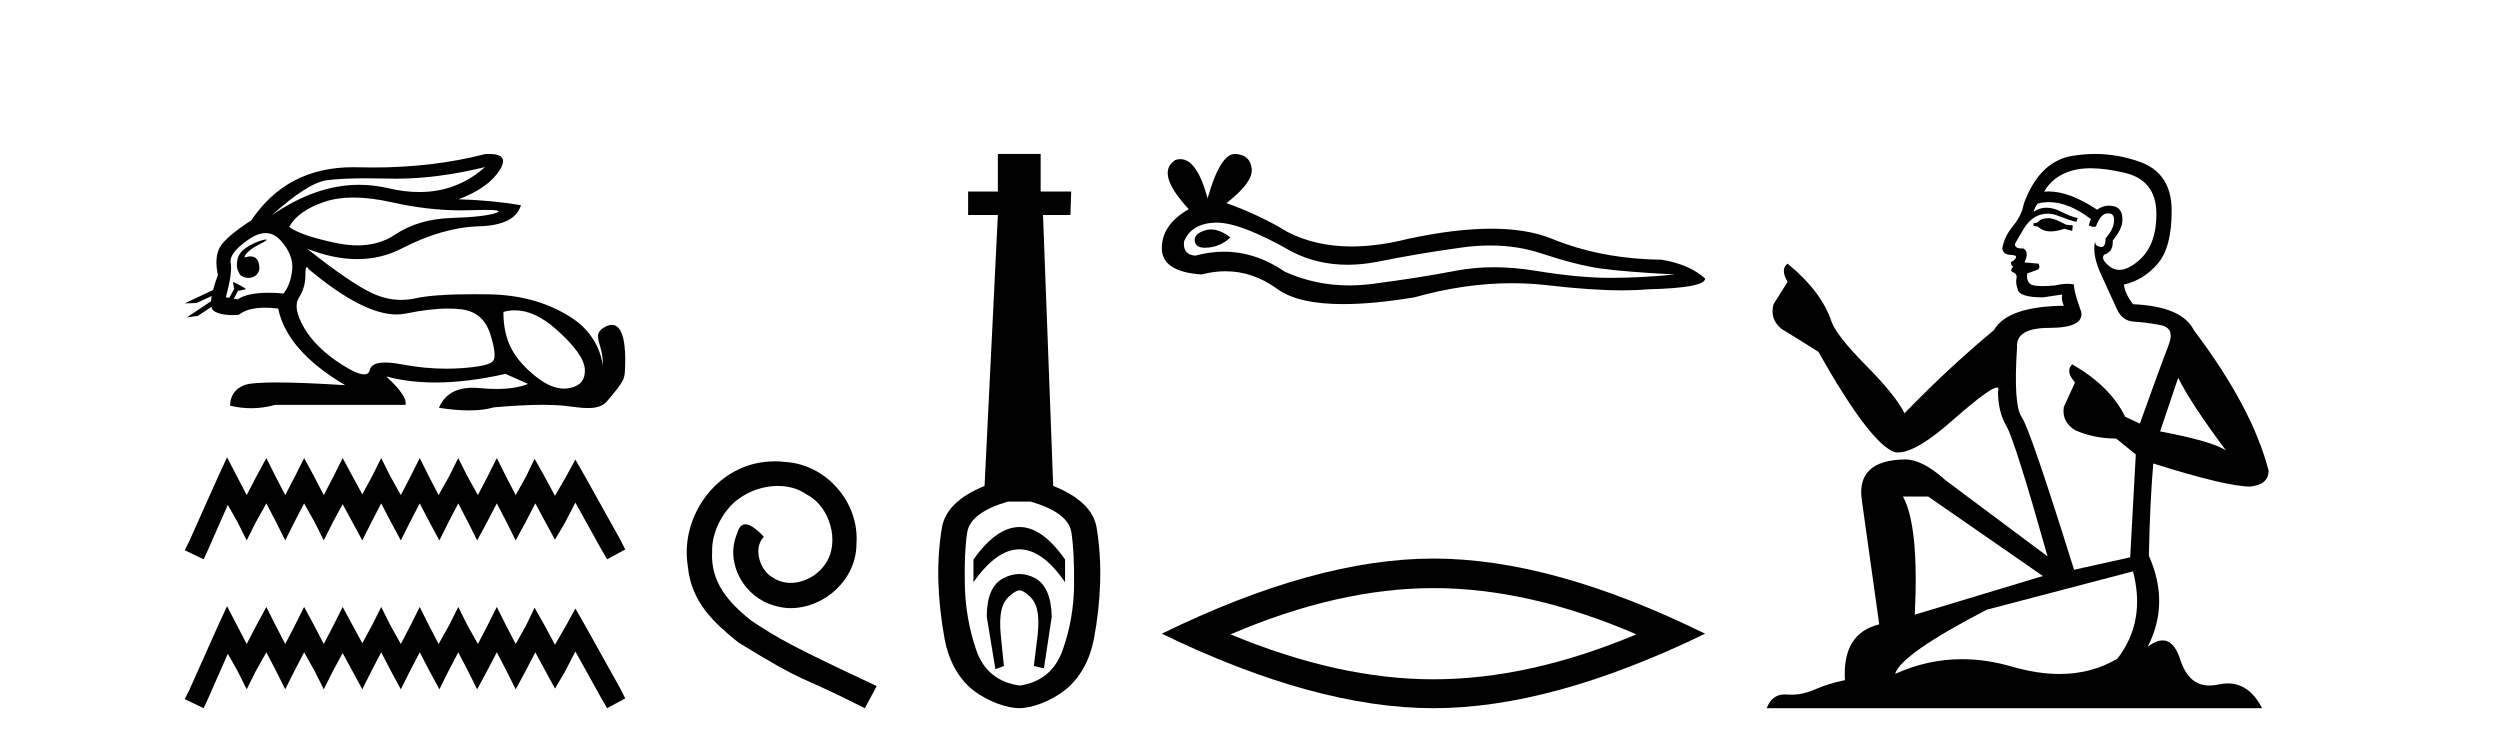 <?xml version='1.0' encoding='UTF-8' standalone='yes'?><svg xmlns='http://www.w3.org/2000/svg' xmlns:xlink='http://www.w3.org/1999/xlink' width='137.0' height='41.0' ><path d='M 26.577 9.156 C 25.554 10.068 24.355 10.524 22.977 10.524 C 22.438 10.524 21.871 10.454 21.278 10.314 C 20.748 10.19 20.217 10.127 19.686 10.127 C 18.099 10.127 16.504 10.683 14.9 11.794 L 14.9 11.794 C 16.2 10.616 17.202 9.978 17.905 9.878 C 18.413 9.807 19.155 9.771 20.13 9.771 C 20.504 9.771 20.914 9.776 21.358 9.787 C 21.481 9.79 21.604 9.791 21.729 9.791 C 23.224 9.791 24.84 9.579 26.577 9.156 ZM 19.374 10.825 C 19.999 10.825 20.694 10.911 21.461 11.083 C 22.78 11.379 24.045 11.527 25.258 11.527 C 25.423 11.527 25.587 11.524 25.751 11.519 C 26.077 11.508 26.353 11.502 26.578 11.502 C 27.29 11.502 27.492 11.557 27.184 11.668 C 26.779 11.813 25.969 11.905 24.753 11.943 C 23.537 11.981 22.501 12.287 21.645 12.861 C 21.061 13.252 20.377 13.447 19.594 13.447 C 19.229 13.447 18.842 13.405 18.433 13.319 C 17.148 13.052 16.284 12.757 15.841 12.436 C 16.177 11.84 16.823 11.381 17.779 11.06 C 18.246 10.903 18.778 10.825 19.374 10.825 ZM 13.396 14.112 C 13.396 14.112 13.396 14.112 13.396 14.112 L 13.396 14.112 C 13.396 14.112 13.396 14.112 13.396 14.112 ZM 14.569 13.125 C 14.373 13.125 13.549 13.414 13.198 13.834 C 13.035 14.03 12.98 14.275 12.984 14.477 L 12.984 14.477 C 12.958 14.623 13.009 14.814 13.164 15.069 C 13.308 15.18 13.468 15.23 13.618 15.23 C 13.954 15.23 14.242 14.983 14.212 14.627 C 14.179 14.243 14.024 14.051 13.729 14.051 C 13.654 14.051 13.571 14.063 13.478 14.088 C 13.45 14.095 13.422 14.103 13.396 14.112 L 13.396 14.112 C 13.413 14.051 13.424 13.996 13.453 13.957 C 13.738 13.565 14.372 13.34 14.57 13.19 C 14.629 13.146 14.622 13.125 14.569 13.125 ZM 12.562 16.323 L 12.562 16.323 L 12.562 16.323 L 12.562 16.323 C 12.562 16.323 12.562 16.323 12.562 16.323 C 12.562 16.323 12.562 16.323 12.562 16.323 ZM 14.555 12.774 C 14.862 12.774 15.138 12.91 15.382 13.182 C 15.856 13.709 16.066 14.241 16.013 14.776 C 15.959 15.311 15.803 15.747 15.543 16.084 C 15.244 16.057 14.968 16.043 14.714 16.043 C 13.951 16.043 13.386 16.164 13.019 16.405 L 12.812 16.368 L 12.812 16.368 C 12.874 16.259 12.993 16.037 13.046 15.924 L 13.046 15.924 C 13.062 15.925 13.08 15.926 13.099 15.926 C 13.11 15.926 13.123 15.926 13.135 15.925 L 13.468 15.85 C 13.566 15.828 12.767 15.44 12.758 15.44 C 12.757 15.44 12.76 15.442 12.767 15.445 L 12.821 15.784 C 12.824 15.799 12.828 15.814 12.835 15.828 L 12.835 15.828 C 12.744 15.991 12.615 16.217 12.562 16.323 L 12.562 16.323 L 12.377 16.29 C 12.622 15.388 12.71 14.761 12.641 14.409 C 12.572 14.057 12.893 13.633 13.604 13.136 C 13.949 12.895 14.266 12.774 14.555 12.774 ZM 16.816 14.637 C 16.843 14.637 16.878 14.676 16.919 14.753 C 18.894 16.406 20.497 17.232 21.729 17.232 C 21.899 17.232 22.062 17.216 22.218 17.185 C 23.128 17.001 23.911 16.908 24.568 16.908 C 24.838 16.908 25.087 16.924 25.315 16.955 C 26.095 17.062 26.611 17.51 26.863 18.297 C 27.116 19.085 27.169 19.578 27.024 19.777 C 26.879 19.976 26.286 20.109 25.246 20.178 C 24.986 20.195 24.724 20.204 24.461 20.204 C 23.671 20.204 22.866 20.127 22.046 19.972 C 21.677 19.902 21.365 19.867 21.11 19.867 C 20.61 19.867 20.329 20.002 20.268 20.27 C 20.231 20.433 20.126 20.514 19.952 20.514 C 19.694 20.514 19.283 20.333 18.72 19.972 C 17.779 19.368 17.095 18.699 16.667 17.965 C 16.238 17.231 16.143 16.68 16.38 16.313 C 16.617 15.946 16.735 15.537 16.735 15.086 C 16.735 14.787 16.762 14.637 16.816 14.637 ZM 28.213 17.005 C 28.94 17.005 29.694 17.352 30.476 18.045 C 31.486 18.94 32.009 19.666 32.048 20.224 C 32.086 20.782 31.826 21.126 31.268 21.256 C 31.152 21.283 31.034 21.297 30.915 21.297 C 30.457 21.297 29.971 21.1 29.455 20.706 C 28.805 20.209 28.331 19.681 28.033 19.123 C 27.735 18.565 27.586 17.888 27.586 17.093 C 27.792 17.034 28.001 17.005 28.213 17.005 ZM 26.806 8.437 C 26.735 8.437 26.658 8.439 26.577 8.445 C 24.687 8.934 22.637 9.179 20.428 9.179 C 20.151 9.179 19.873 9.175 19.591 9.167 C 19.507 9.165 19.424 9.164 19.341 9.164 C 16.932 9.164 15.077 10.132 13.776 12.069 C 12.843 12.681 12.27 13.17 12.056 13.537 C 11.842 13.904 11.803 14.417 11.941 15.074 C 11.826 15.382 11.737 15.655 11.675 15.893 L 11.675 15.893 L 10.124 16.625 L 10.764 16.607 L 11.601 16.222 L 11.601 16.222 C 11.582 16.327 11.57 16.423 11.565 16.509 L 11.565 16.509 L 10.246 17.387 L 10.844 17.309 L 11.586 16.819 L 11.586 16.819 C 11.614 16.932 11.668 17.012 11.746 17.058 C 11.983 17.198 12.313 17.268 12.737 17.268 C 12.848 17.268 12.965 17.263 13.088 17.253 C 13.406 16.993 13.883 16.862 14.521 16.862 C 14.743 16.862 14.984 16.878 15.244 16.909 C 15.566 18.454 16.789 19.853 18.915 21.107 C 17.324 21.008 16.068 20.958 15.147 20.958 C 14.226 20.958 13.639 21.008 13.386 21.107 C 12.882 21.306 12.622 21.681 12.606 22.231 C 12.997 22.324 13.384 22.37 13.768 22.37 C 14.211 22.37 14.65 22.308 15.084 22.185 L 22.218 22.185 C 22.31 21.88 21.958 21.36 21.163 20.626 L 21.163 20.626 C 21.981 20.849 22.88 20.961 23.861 20.961 C 25.026 20.961 26.306 20.803 27.701 20.488 L 28.939 21.039 C 28.484 21.223 27.907 21.315 27.206 21.315 C 26.918 21.315 26.608 21.299 26.278 21.268 C 26.148 21.256 26.024 21.249 25.904 21.249 C 24.982 21.249 24.365 21.615 24.053 22.346 C 24.664 22.442 25.213 22.49 25.701 22.49 C 26.225 22.49 26.678 22.434 27.058 22.323 C 28.124 22.23 29.024 22.184 29.759 22.184 C 30.236 22.184 30.644 22.204 30.981 22.243 C 31.394 22.291 31.829 22.361 32.22 22.361 C 32.642 22.361 33.013 22.28 33.252 22.002 C 34.286 20.8 34.229 20.739 34.255 20.086 C 34.298 19.05 34.19 17.803 33.533 17.803 C 33.414 17.803 33.276 17.844 33.118 17.936 C 32.364 18.371 33.082 18.845 33.034 20.045 C 33.034 20.045 32.928 18.482 31.394 17.46 C 30.172 16.646 28.664 16.16 26.783 16.129 C 26.504 16.125 26.238 16.123 25.983 16.123 C 24.517 16.123 23.446 16.198 22.769 16.347 C 22.507 16.405 22.247 16.434 21.987 16.434 C 21.457 16.434 20.929 16.313 20.406 16.072 C 19.626 15.713 18.433 14.898 16.827 13.629 L 16.827 13.629 C 17.801 14.009 18.718 14.2 19.579 14.2 C 20.447 14.2 21.258 14.006 22.012 13.618 C 23.51 12.845 24.921 12.44 26.244 12.402 C 27.567 12.364 28.335 11.977 28.549 11.243 C 27.433 11.06 26.294 10.953 25.131 10.922 C 26.217 10.509 26.967 9.978 27.379 9.328 C 27.757 8.734 27.566 8.437 26.806 8.437 Z' style='fill:#000000;stroke:none' /><path d='M 12.443 25.06 L 11.946 26.136 L 10.373 29.656 L 10.124 30.153 L 11.159 30.649 L 11.408 30.111 L 12.484 27.668 L 13.023 28.621 L 13.519 29.614 L 14.016 28.621 L 14.596 27.585 L 15.134 28.621 L 15.631 29.614 L 16.128 28.621 L 16.666 27.585 L 17.246 28.621 L 17.743 29.614 L 18.24 28.621 L 18.778 27.627 L 19.316 28.621 L 19.854 29.614 L 20.351 28.621 L 20.89 27.585 L 21.428 28.621 L 21.966 29.614 L 22.463 28.621 L 23.001 27.585 L 23.54 28.621 L 24.078 29.614 L 24.575 28.621 L 25.113 27.585 L 25.651 28.621 L 26.148 29.614 L 26.686 28.621 L 27.225 27.585 L 27.763 28.621 L 28.26 29.614 L 28.798 28.621 L 29.336 27.585 L 29.916 28.662 L 30.413 29.573 L 30.951 28.662 L 31.531 27.544 L 32.98 30.153 L 33.27 30.649 L 34.263 30.111 L 34.015 29.614 L 32.028 26.053 L 31.531 25.184 L 31.034 26.095 L 30.413 27.171 L 29.833 26.095 L 29.295 25.143 L 28.839 26.095 L 28.26 27.13 L 27.721 26.095 L 27.225 25.101 L 26.728 26.095 L 26.189 27.13 L 25.61 26.095 L 25.113 25.101 L 24.616 26.095 L 24.036 27.13 L 23.498 26.095 L 23.001 25.101 L 22.504 26.095 L 21.966 27.13 L 21.386 26.095 L 20.89 25.101 L 20.393 26.095 L 19.854 27.089 L 19.316 26.095 L 18.778 25.101 L 18.281 26.095 L 17.743 27.13 L 17.204 26.095 L 16.666 25.101 L 16.169 26.095 L 15.631 27.13 L 15.093 26.095 L 14.596 25.101 L 14.058 26.095 L 13.519 27.13 L 12.981 26.095 L 12.443 25.06 Z' style='fill:#000000;stroke:none' /><path d='M 12.443 33.22 L 11.946 34.296 L 10.373 37.816 L 10.124 38.312 L 11.159 38.809 L 11.408 38.271 L 12.484 35.828 L 13.023 36.78 L 13.519 37.774 L 14.016 36.78 L 14.596 35.745 L 15.134 36.78 L 15.631 37.774 L 16.128 36.78 L 16.666 35.745 L 17.246 36.78 L 17.743 37.774 L 18.24 36.78 L 18.778 35.787 L 19.316 36.78 L 19.854 37.774 L 20.351 36.78 L 20.89 35.745 L 21.428 36.78 L 21.966 37.774 L 22.463 36.78 L 23.001 35.745 L 23.54 36.78 L 24.078 37.774 L 24.575 36.78 L 25.113 35.745 L 25.651 36.78 L 26.148 37.774 L 26.686 36.78 L 27.225 35.745 L 27.763 36.78 L 28.26 37.774 L 28.798 36.78 L 29.336 35.745 L 29.916 36.822 L 30.413 37.733 L 30.951 36.822 L 31.531 35.704 L 32.98 38.312 L 33.27 38.809 L 34.263 38.271 L 34.015 37.774 L 32.028 34.213 L 31.531 33.344 L 31.034 34.255 L 30.413 35.331 L 29.833 34.255 L 29.295 33.302 L 28.839 34.255 L 28.26 35.29 L 27.721 34.255 L 27.225 33.261 L 26.728 34.255 L 26.189 35.29 L 25.61 34.255 L 25.113 33.261 L 24.616 34.255 L 24.036 35.29 L 23.498 34.255 L 23.001 33.261 L 22.504 34.255 L 21.966 35.29 L 21.386 34.255 L 20.89 33.261 L 20.393 34.255 L 19.854 35.248 L 19.316 34.255 L 18.778 33.261 L 18.281 34.255 L 17.743 35.29 L 17.204 34.255 L 16.666 33.261 L 16.169 34.255 L 15.631 35.29 L 15.093 34.255 L 14.596 33.261 L 14.058 34.255 L 13.519 35.29 L 12.981 34.255 L 12.443 33.22 Z' style='fill:#000000;stroke:none' /><path d='M 42.474 25.279 C 42.286 25.279 42.098 25.297 41.911 25.314 C 39.194 25.604 37.264 28.354 37.691 31.019 C 37.879 33.001 39.109 34.111 40.459 35.205 C 44.473 37.665 43.346 36.759 47.394 38.809 L 48.043 37.596 C 43.226 35.341 42.645 34.983 41.142 33.992 C 39.912 33.001 38.938 31.908 39.024 30.251 C 38.989 29.106 39.673 27.927 40.441 27.364 C 41.056 26.902 41.842 26.629 42.611 26.629 C 43.192 26.629 43.738 26.766 44.217 27.107 C 45.43 27.705 46.096 29.687 45.208 30.934 C 44.798 31.532 44.063 31.942 43.328 31.942 C 42.97 31.942 42.611 31.839 42.303 31.617 C 41.688 31.276 41.227 30.08 41.859 29.414 C 41.569 29.106 41.159 28.73 40.851 28.73 C 40.646 28.73 40.493 28.884 40.39 29.243 C 39.707 30.883 40.8 32.745 42.44 33.189 C 42.731 33.274 43.021 33.326 43.311 33.326 C 45.191 33.326 46.933 31.754 46.933 29.807 C 47.104 27.534 45.293 25.45 43.021 25.314 C 42.85 25.297 42.662 25.279 42.474 25.279 Z' style='fill:#000000;stroke:none' /><path d='M 55.866 28.881 C 55.03 28.881 54.189 29.474 53.346 30.661 L 53.346 31.905 C 54.189 30.704 55.03 30.103 55.866 30.103 C 56.703 30.103 57.536 30.704 58.365 31.905 L 58.365 30.661 C 57.536 29.474 56.703 28.881 55.866 28.881 ZM 55.866 31.455 C 55.573 31.455 55.276 31.534 54.976 31.691 C 54.375 32.005 54.075 32.706 54.075 33.793 L 54.547 36.668 L 55.015 36.496 L 54.844 34.823 C 54.729 33.622 54.901 33.003 55.359 32.631 C 55.587 32.445 55.73 32.352 55.872 32.352 C 56.013 32.352 56.152 32.445 56.374 32.631 C 56.817 33.003 56.982 33.607 56.867 34.78 L 56.653 36.496 L 57.207 36.625 L 57.636 33.793 C 57.607 32.706 57.307 32.005 56.735 31.691 C 56.449 31.534 56.159 31.455 55.866 31.455 ZM 56.478 27.486 C 57.851 27.887 58.594 28.444 58.709 29.16 C 58.823 29.875 58.873 30.847 58.859 32.077 C 58.845 33.307 58.637 34.487 58.237 35.617 C 57.836 36.746 57.05 37.397 55.877 37.569 C 54.676 37.397 53.882 36.746 53.496 35.617 C 53.11 34.487 52.902 33.314 52.874 32.098 C 52.845 30.883 52.888 29.91 53.002 29.181 C 53.117 28.452 53.86 27.887 55.233 27.486 ZM 54.683 8.437 L 54.683 10.496 L 53.053 10.496 L 53.053 11.783 L 54.683 11.783 L 53.954 26.628 C 52.552 27.2 51.773 27.965 51.615 28.924 C 51.458 29.882 51.394 30.861 51.422 31.862 C 51.451 32.864 51.565 33.915 51.765 35.016 C 51.966 36.117 52.488 37.165 53.331 37.823 C 54.175 38.48 55.241 38.809 55.856 38.809 C 56.471 38.809 57.536 38.473 58.38 37.801 C 59.223 37.129 59.745 36.089 59.946 35.016 C 60.146 33.943 60.26 32.899 60.289 31.884 C 60.318 30.869 60.253 29.882 60.096 28.924 C 59.939 27.965 59.145 27.2 57.715 26.628 L 57.157 11.783 L 58.659 11.783 L 58.701 10.496 L 57.028 10.496 L 57.028 8.437 Z' style='fill:#000000;stroke:none' /><path d='M 66.359 12.573 Q 66.189 12.573 66.029 12.625 Q 65.402 12.828 65.475 13.234 Q 65.538 13.577 66.036 13.577 Q 66.127 13.577 66.232 13.566 Q 66.914 13.492 67.431 13.012 Q 66.854 12.573 66.359 12.573 ZM 66.679 12.2 Q 68.01 12.2 70.788 13.787 Q 72.181 14.508 73.843 14.508 Q 74.646 14.508 75.51 14.34 Q 77.687 13.898 80.085 13.566 Q 80.9 13.453 81.663 13.453 Q 83.147 13.453 84.439 13.879 Q 86.394 14.525 87.685 14.709 Q 88.977 14.894 91.781 15.041 Q 89.973 15.226 88.239 15.226 Q 86.505 15.226 84.144 14.838 Q 82.963 14.645 81.87 14.645 Q 80.777 14.645 79.772 14.838 Q 77.761 15.226 75.197 15.558 Q 74.556 15.641 73.937 15.641 Q 72.079 15.641 70.419 14.894 Q 68.807 13.793 67.071 13.793 Q 66.304 13.793 65.512 14.008 Q 64.811 13.971 64.885 13.234 Q 65.291 12.237 66.619 12.2 Q 66.649 12.2 66.679 12.2 ZM 67.665 8.437 Q 66.867 8.437 66.176 10.872 Q 65.599 8.721 64.686 8.721 Q 64.549 8.721 64.406 8.769 Q 63.299 9.47 65.143 11.463 Q 63.668 12.311 63.668 13.602 Q 63.668 14.894 65.844 15.041 Q 66.517 14.865 67.159 14.865 Q 68.663 14.865 69.995 15.834 Q 71.135 16.665 73.61 16.665 Q 75.26 16.665 77.503 16.296 Q 80.258 15.52 82.858 15.52 Q 83.844 15.52 84.808 15.632 Q 87.217 15.911 88.912 15.911 Q 89.682 15.911 90.305 15.853 Q 93.441 15.779 93.441 15.263 Q 92.592 14.488 91.043 14.23 Q 87.759 14.193 85.047 13.086 Q 83.692 12.533 81.722 12.533 Q 79.753 12.533 77.171 13.086 Q 75.505 13.506 74.07 13.506 Q 72.102 13.506 70.567 12.717 Q 68.98 11.758 67.209 11.131 Q 68.685 9.987 68.593 9.231 Q 68.501 8.474 67.689 8.437 Q 67.677 8.437 67.665 8.437 Z' style='fill:#000000;stroke:none' /><path d='M 78.554 32.228 Q 83.798 32.228 89.675 34.762 Q 83.798 37.226 78.554 37.226 Q 73.346 37.226 67.433 34.762 Q 73.346 32.228 78.554 32.228 ZM 78.554 30.609 Q 72.079 30.609 63.668 34.727 Q 72.079 38.809 78.554 38.809 Q 85.03 38.809 93.441 34.727 Q 85.065 30.609 78.554 30.609 Z' style='fill:#000000;stroke:none' /><path d='M 112.327 11.955 Q 111.9 11.955 111.763 12.091 Q 111.644 12.228 111.439 12.228 L 111.439 12.382 L 111.678 12.416 Q 111.943 12.681 112.382 12.681 Q 112.708 12.681 113.13 12.535 L 113.557 12.655 L 113.591 12.348 L 113.215 12.313 Q 112.669 12.006 112.327 11.955 ZM 114.564 9.22 Q 115.353 9.22 116.393 9.46 Q 118.152 9.853 118.169 11.681 Q 118.186 13.492 117.144 14.329 Q 116.593 14.788 116.141 14.788 Q 115.752 14.788 115.436 14.449 Q 115.129 14.141 115.316 13.953 Q 115.812 13.8 115.778 13.185 Q 116.307 12.535 116.307 12.074 Q 116.34 11.27 115.569 11.27 Q 115.537 11.27 115.504 11.271 Q 115.163 11.305 114.924 11.493 Q 113.412 10.491 112.263 10.491 Q 112.139 10.491 112.019 10.503 L 112.019 10.503 Q 112.515 9.631 113.574 9.341 Q 114.006 9.22 114.564 9.22 ZM 119.365 20.701 Q 120.031 22.068 121.979 24.682 Q 121.244 24.186 118.374 23.639 L 119.365 20.701 ZM 112.282 11.076 Q 113.36 11.076 114.582 12.006 L 114.462 12.348 Q 114.606 12.431 114.741 12.431 Q 114.799 12.431 114.855 12.416 Q 115.129 11.698 115.47 11.698 Q 115.511 11.693 115.548 11.693 Q 115.877 11.693 115.846 12.108 Q 115.846 12.535 115.385 13.065 Q 115.385 13.538 115.155 13.538 Q 115.119 13.538 115.077 13.526 Q 114.77 13.458 114.821 13.185 L 114.821 13.185 Q 114.616 13.953 115.18 15.132 Q 115.726 16.328 116.017 16.96 Q 116.307 17.592 116.939 17.626 Q 117.571 17.66 118.391 17.814 Q 119.211 17.968 118.836 18.925 Q 118.46 19.881 117.264 23.212 L 116.461 22.837 Q 115.624 21.145 113.557 19.967 L 113.557 19.967 Q 113.164 20.342 113.711 20.957 L 113.096 22.307 Q 112.976 23.11 113.711 23.571 Q 114.736 24.032 115.966 24.032 L 117.042 24.904 L 116.734 30.541 L 113.659 31.224 Q 111.251 23.52 110.789 22.854 Q 110.328 22.187 110.533 19.044 Q 110.448 17.968 112.293 17.968 Q 114.206 17.968 114.052 17.097 L 113.813 16.396 Q 113.625 15.747 113.659 15.593 Q 113.509 15.552 113.31 15.552 Q 113.01 15.552 112.6 15.645 Q 112.213 15.679 111.932 15.679 Q 111.37 15.679 111.234 15.542 Q 111.029 15.337 111.097 14.978 L 111.644 14.79 Q 111.832 14.688 111.712 14.449 L 110.943 14.38 Q 111.217 13.8 110.875 13.612 Q 110.824 13.615 110.778 13.615 Q 110.414 13.615 110.414 13.373 Q 110.533 13.15 110.892 12.553 Q 111.251 11.955 111.763 11.784 Q 111.993 11.71 112.22 11.71 Q 112.516 11.71 112.805 11.835 Q 113.318 12.04 113.779 12.16 L 113.864 11.955 Q 113.437 11.852 112.976 11.613 Q 112.532 11.382 112.148 11.382 Q 111.763 11.382 111.439 11.613 Q 111.524 11.305 111.678 11.152 Q 111.974 11.076 112.282 11.076 ZM 105.665 27.21 L 111.951 31.566 L 104.93 33.684 Q 105.169 28.816 104.281 27.21 ZM 116.888 31.31 Q 117.606 34.06 116.034 36.093 Q 114.626 36.934 112.864 36.934 Q 111.654 36.934 110.277 36.537 Q 108.866 36.124 107.514 36.124 Q 105.626 36.124 103.854 36.93 Q 104.161 35.854 108.876 33.411 L 116.888 31.31 ZM 114.81 8.437 Q 114.263 8.437 113.711 8.521 Q 111.797 8.743 110.909 11.152 Q 110.789 11.801 110.328 12.365 Q 109.867 12.911 109.73 13.578 Q 109.73 13.953 110.209 13.97 Q 110.687 13.988 110.328 14.295 Q 110.174 14.329 110.209 14.449 Q 110.226 14.568 110.328 14.603 Q 110.106 14.842 110.328 14.927 Q 110.567 15.03 110.499 15.269 Q 110.448 15.525 110.584 15.901 Q 110.721 16.294 111.951 16.294 L 113.01 16.14 L 113.01 16.14 Q 112.942 16.396 113.096 16.755 Q 110.021 16.789 109.269 18.087 Q 106.689 20.24 104.366 22.649 Q 103.905 21.692 102.265 20.035 Q 100.642 18.395 100.369 17.626 Q 99.805 15.952 97.96 14.449 Q 97.55 14.756 97.96 15.44 L 97.191 16.67 Q 96.969 17.472 97.618 18.019 Q 98.609 18.617 99.651 19.283 Q 102.521 24.374 103.854 24.784 Q 103.927 24.795 104.008 24.795 Q 105.022 24.795 107.048 22.99 Q 109.057 21.235 109.431 21.235 Q 109.562 21.235 109.491 21.453 Q 109.491 22.563 109.952 23.349 Q 110.414 24.135 112.207 30.49 L 106.621 26.322 Q 105.357 25.177 104.4 25.177 Q 101.718 25.211 102.026 27.398 L 102.982 34.214 Q 100.95 34.709 101.103 37.272 Q 100.181 37.46 99.412 37.801 Q 98.791 38.07 98.159 38.07 Q 98.025 38.07 97.892 38.058 Q 97.846 38.055 97.801 38.055 Q 97.104 38.055 96.815 38.809 L 123.961 38.809 Q 123.268 37.452 122.084 37.452 Q 121.837 37.452 121.569 37.511 Q 121.311 37.568 121.08 37.568 Q 119.94 37.568 119.485 36.161 Q 119.148 35.096 118.513 35.096 Q 118.151 35.096 117.691 35.444 Q 118.921 33.069 117.759 30.456 Q 117.811 27.62 117.999 25.399 Q 122.013 26.663 123.311 26.663 Q 124.319 26.561 124.319 25.792 Q 123.431 22.341 120.219 18.087 Q 119.57 16.789 116.888 16.67 Q 116.427 16.055 116.393 15.593 Q 117.503 15.337 118.255 14.432 Q 119.024 13.526 119.006 11.493 Q 118.989 9.478 117.247 8.863 Q 116.041 8.437 114.81 8.437 Z' style='fill:#000000;stroke:none' /></svg>